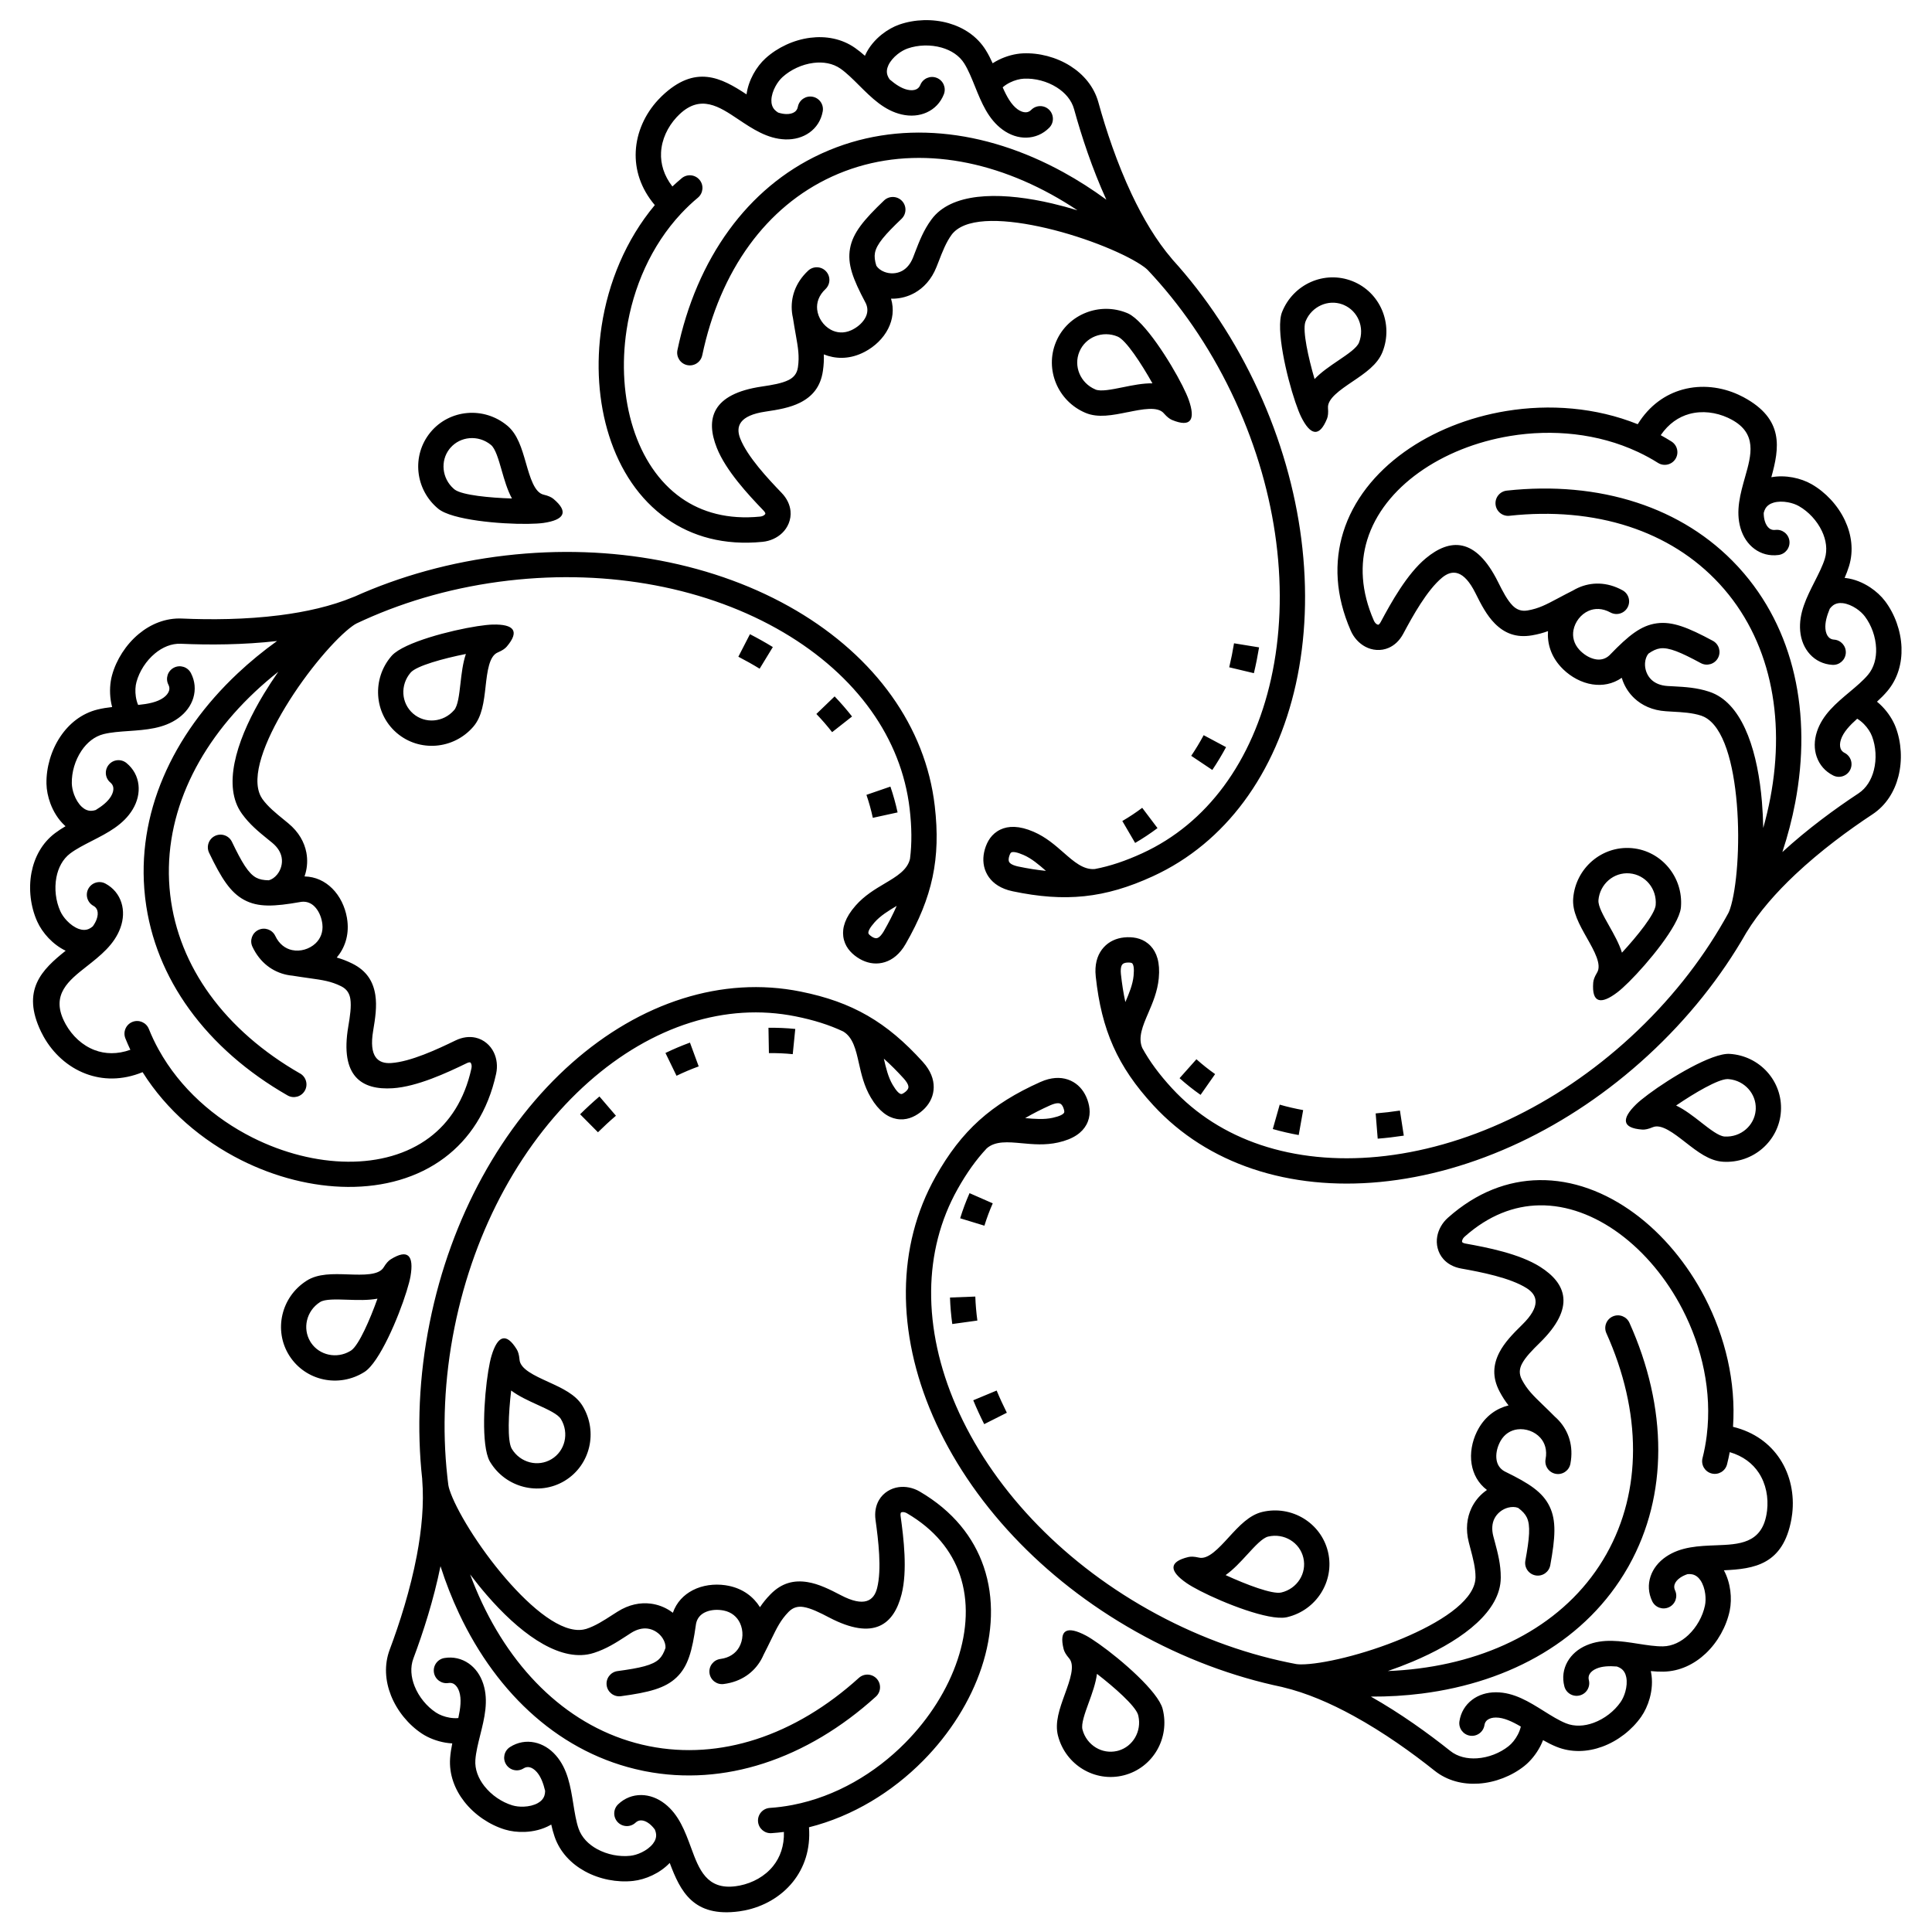 <?xml version="1.0" encoding="UTF-8"?>
<!-- Uploaded to: SVG Repo, www.svgrepo.com, Generator: SVG Repo Mixer Tools -->
<svg fill="#000000" width="800px" height="800px" version="1.1" viewBox="144 144 512 512" xmlns="http://www.w3.org/2000/svg">
 <path d="m330.09 238.16c-0.383 1.812-2.164 2.969-3.977 2.582-1.812-0.383-2.969-2.164-2.582-3.977 2.5-11.961 7.113-22.816 13.688-31.824 6.316-8.66 14.434-15.586 24.207-20.121 0.176-0.098 0.359-0.184 0.547-0.25 19.965-9.031 42.891-6.438 63.852 5.078 3.867 2.125 7.668 4.555 11.371 7.269-3.754-8.23-6.57-16.789-8.562-24.012-0.664-2.414-2.387-4.367-4.574-5.754-2.582-1.637-5.762-2.453-8.691-2.32-1.148 0.055-2.492 0.41-3.746 1.035-0.707 0.352-1.363 0.777-1.906 1.266 1.066 2.43 2.262 4.598 3.93 5.816 0.762 0.555 1.527 0.828 2.211 0.812 0.52-0.012 1.016-0.223 1.426-0.641 1.301-1.32 3.426-1.336 4.742-0.035 1.32 1.301 1.336 3.426 0.035 4.742-1.684 1.707-3.809 2.582-6.074 2.633-2.109 0.047-4.301-0.66-6.297-2.117-3.824-2.793-5.578-7.141-7.336-11.5-0.863-2.141-1.73-4.289-2.805-6.019-1.32-2.125-3.519-3.512-6.008-4.223-2.949-0.84-6.227-0.73-8.988 0.223-0.875 0.305-1.816 0.828-2.68 1.512-1.043 0.828-1.945 1.852-2.453 2.957-0.398 0.863-0.531 1.785-0.227 2.668 0.121 0.355 0.309 0.715 0.57 1.082 1.547 1.324 3.109 2.367 4.703 2.734 0.93 0.215 1.738 0.168 2.344-0.105 0.484-0.219 0.863-0.613 1.078-1.152 0.68-1.723 2.625-2.566 4.348-1.891 1.723 0.68 2.566 2.625 1.891 4.348-0.879 2.234-2.481 3.871-4.531 4.801-1.938 0.879-4.234 1.094-6.633 0.543-4.625-1.066-7.945-4.375-11.277-7.695-1.664-1.66-3.332-3.32-4.945-4.449-2.051-1.434-4.613-1.848-7.172-1.52-3.039 0.387-6.012 1.781-8.184 3.746-0.68 0.617-1.336 1.469-1.871 2.453-0.633 1.164-1.059 2.457-1.09 3.668-0.027 0.949 0.211 1.852 0.84 2.543 0.246 0.27 0.562 0.527 0.957 0.77 0.715 0.227 1.414 0.367 2.102 0.387 0.945 0.031 1.73-0.172 2.277-0.562 0.434-0.309 0.73-0.77 0.836-1.34 0.336-1.82 2.086-3.023 3.906-2.684 1.82 0.336 3.023 2.086 2.684 3.906-0.434 2.359-1.688 4.277-3.523 5.582-1.727 1.23-3.938 1.883-6.406 1.801-4.731-0.156-8.637-2.773-12.555-5.394-4.926-3.301-9.871-6.613-15.496-1.227-0.285 0.273-0.531 0.523-0.738 0.746-2.391 2.594-3.961 5.922-4.125 9.402-0.141 2.941 0.738 6.043 3.004 8.969 0.797-0.75 1.621-1.48 2.469-2.188 1.418-1.188 3.531-1 4.719 0.418 1.188 1.418 1 3.531-0.418 4.719-1.551 1.289-3.004 2.668-4.367 4.121l-0.027 0.027c-0.023 0.023-0.047 0.051-0.07 0.074-7.953 8.523-12.727 19.602-14.438 30.836-1.371 9.016-0.773 18.094 1.738 26 2.453 7.727 6.727 14.309 12.754 18.547 5.445 3.828 12.414 5.769 20.875 4.93 0.52-0.051 0.945-0.234 1.211-0.492 0.102-0.098 0.168-0.18 0.191-0.242 0.008-0.016 0.008-0.047 0.004-0.09-0.02-0.203-0.176-0.477-0.512-0.824-4.035-4.195-9.949-10.551-12.34-16.57-3.023-7.606-1.41-14.289 11.902-16.25 2.754-0.406 5.34-0.836 7.144-1.746 1.289-0.652 2.199-1.664 2.445-3.379 0.426-2.965 0.035-5.184-0.562-8.562-0.254-1.434-0.535-3.039-0.758-4.504-0.117-0.5-0.203-1.012-0.258-1.523-0.402-3.738 0.785-7.711 4.262-10.98 1.344-1.27 3.465-1.211 4.734 0.137 1.27 1.344 1.211 3.465-0.137 4.734-1.77 1.664-2.383 3.609-2.191 5.402 0.121 1.109 0.527 2.172 1.148 3.094 0.629 0.934 1.473 1.723 2.453 2.258 1.547 0.848 3.473 1.043 5.445 0.141 0.129-0.059 0.285-0.137 0.469-0.234 1.434-0.762 2.664-1.895 3.328-3.219 0.551-1.094 0.672-2.356 0.082-3.644-0.031-0.066-0.078-0.164-0.148-0.289-3.293-6.207-4.812-10.152-4.051-14.316 0.746-4.086 3.582-7.504 8.992-12.672 1.336-1.285 3.461-1.242 4.746 0.094 1.285 1.336 1.242 3.461-0.094 4.746-4.379 4.18-6.629 6.734-7.055 9.051-0.18 0.973-0.047 2.07 0.371 3.398 0.453 0.699 1.199 1.258 2.09 1.609 0.727 0.289 1.539 0.43 2.367 0.395 0.82-0.035 1.637-0.242 2.379-0.648 1.148-0.629 2.184-1.766 2.883-3.523 0.074-0.184 0.25-0.648 0.57-1.48 1.113-2.883 2.227-5.766 4.273-8.559 0.359-0.492 0.73-0.93 1.113-1.324 6.051-6.199 18.629-5.852 30.91-2.977 2.269 0.531 4.535 1.148 6.754 1.828-2.293-1.531-4.621-2.945-6.973-4.238-19.234-10.566-40.125-12.977-58.109-4.734-8.824 4.047-16.156 10.285-21.871 18.117-5.984 8.203-10.207 18.188-12.523 29.262zm146.2 84.223c0.543-2.262 0.992-4.531 1.371-6.824l-6.629-1.078c-0.352 2.133-0.77 4.242-1.273 6.344l6.535 1.559zm-31.469 44.988c2.051-1.195 4.023-2.5 5.922-3.926l-4.043-5.363c-1.691 1.27-3.441 2.43-5.269 3.492l3.391 5.801zm20.449-19.336c1.309-1.945 2.531-3.973 3.641-6.039l-5.926-3.164c-1 1.871-2.109 3.703-3.293 5.461l5.582 3.738zm-30.988-100.82c1.426 0.602 4.281 0.02 7.234-0.578 2.644-0.539 5.344-1.086 7.898-1.051-2.969-5.293-7.016-11.469-9.215-12.398-2-0.844-4.137-0.812-5.977-0.086-1.816 0.719-3.348 2.133-4.164 4.066-0.812 1.926-0.754 4.008-0.004 5.812 0.762 1.832 2.231 3.387 4.231 4.227zm8.566 5.992c-3.992 0.812-7.856 1.594-11.18 0.191-3.68-1.551-6.391-4.43-7.805-7.824-1.406-3.379-1.531-7.266-0.047-10.879 0.031-0.086 0.07-0.172 0.109-0.258 1.551-3.586 4.426-6.211 7.836-7.562 3.379-1.34 7.281-1.422 10.918 0.074 0.109 0.043 0.223 0.09 0.328 0.145 4.336 2.059 11.137 12.75 14.34 19.102 0.762 1.508 1.348 2.824 1.684 3.777 1.836 5.231 0.602 7.383-4.426 5.309-0.629-0.262-1.328-0.801-2.086-1.66-0.039-0.039-0.074-0.078-0.109-0.121-1.629-1.895-5.68-1.074-9.559-0.285zm67.527-15.949c-1.332 3.367-4.586 5.57-7.949 7.844-3.281 2.223-6.711 4.539-6.496 7.019 0.105 1.238 0.004 2.168-0.262 2.828-2.039 5.039-4.438 4.414-6.887-0.555-0.414-0.836-0.938-2.184-1.508-3.856-2.328-6.836-5.25-19.445-3.523-23.816v-0.004c1.469-3.715 4.277-6.492 7.629-7.981 3.379-1.5 7.316-1.695 11.016-0.234h0.004c3.68 1.453 6.414 4.289 7.859 7.695 1.434 3.383 1.586 7.336 0.117 11.055zm-11.715 2.285c2.504-1.695 4.93-3.336 5.492-4.766 0.793-2.008 0.711-4.144-0.066-5.977-0.734-1.734-2.106-3.191-3.945-3.988-0.145-0.047-0.289-0.102-0.43-0.172-1.875-0.676-3.871-0.547-5.602 0.223-1.75 0.777-3.227 2.203-4.047 4.102-0.043 0.129-0.09 0.258-0.148 0.387-0.746 2.387 0.797 9.406 2.461 15.102 1.762-1.852 4.047-3.398 6.285-4.914zm-43.984-26.805c8.91 9.809 16.719 21.508 22.793 34.762 5.981 13.047 9.73 26.375 11.387 39.312 1.73 13.504 1.191 26.59-1.453 38.508-2.598 11.691-7.231 22.285-13.75 31.078-6.332 8.539-14.43 15.355-24.156 19.816-6.371 2.922-12.152 4.641-18.117 5.269-5.965 0.629-12.043 0.16-19-1.297-0.441-0.094-0.828-0.191-1.172-0.293-2.758-0.824-4.539-2.312-5.574-4.117-1.066-1.867-1.246-3.941-0.832-5.926 0.066-0.309 0.133-0.586 0.207-0.828 0.605-2.031 1.758-4.059 4.106-5.176 2.098-0.996 4.934-1.094 8.816 0.586 3.242 1.406 5.644 3.512 7.961 5.543 2.699 2.367 5.238 4.598 8.258 4.324 4.055-0.77 8.133-2.144 12.551-4.172 8.676-3.977 15.906-10.07 21.57-17.707 5.941-8.012 10.184-17.746 12.582-28.551 2.484-11.188 2.988-23.492 1.359-36.203-1.574-12.297-5.141-24.965-10.824-37.371-5.793-12.637-13.223-23.773-21.688-33.086-0.074-0.074-0.148-0.148-0.219-0.23l-0.109-0.129c-0.414-0.453-0.832-0.898-1.25-1.344l-0.016-0.016c-0.254-0.246-0.562-0.504-0.922-0.77-4.352-3.191-15.012-7.727-25.891-10.273-10.293-2.41-20.496-3.055-24.566 1.117-0.211 0.215-0.387 0.418-0.527 0.613-1.484 2.023-2.453 4.531-3.422 7.039-0.066 0.172-0.133 0.344-0.602 1.523-1.324 3.336-3.453 5.586-5.891 6.918-1.695 0.926-3.508 1.395-5.297 1.473-0.289 0.012-0.574 0.016-0.859 0.008 0.852 2.828 0.449 5.555-0.754 7.949-1.301 2.59-3.574 4.738-6.168 6.113-0.242 0.129-0.516 0.262-0.82 0.402-3.543 1.625-7.055 1.523-10.07 0.305 0.055 1.355-0.008 2.754-0.238 4.371-0.621 4.297-2.867 6.816-6.043 8.418-2.664 1.344-5.852 1.891-9.203 2.383-6.887 1.016-7.941 3.91-6.66 7.144 1.914 4.82 7.281 10.562 10.953 14.379 1.469 1.527 2.207 3.191 2.367 4.82 0.113 1.133-0.062 2.234-0.473 3.258-0.395 0.977-0.984 1.844-1.73 2.562-1.324 1.273-3.16 2.141-5.207 2.344-10.18 1.012-18.668-1.398-25.395-6.129-7.281-5.117-12.395-12.914-15.273-21.988-2.824-8.891-3.504-19.031-1.98-29.043 1.75-11.504 6.418-22.883 14.098-32.074-3.812-4.504-5.281-9.461-5.051-14.219 0.246-5.117 2.481-9.93 5.883-13.617 0.363-0.395 0.707-0.746 1.031-1.055 8.883-8.496 15.742-4.871 22.445-0.449 0.25-1.875 0.906-3.723 1.797-5.363 0.887-1.633 2.027-3.098 3.254-4.207 3.152-2.859 7.449-4.879 11.828-5.434 4.113-0.523 8.336 0.215 11.875 2.691 0.93 0.648 1.793 1.355 2.621 2.09 0.043-0.098 0.086-0.199 0.133-0.297 0.969-2.106 2.566-3.965 4.367-5.391 1.469-1.164 3.098-2.066 4.648-2.602 4.031-1.395 8.781-1.562 13.023-0.355 3.981 1.133 7.574 3.469 9.855 7.141 0.691 1.109 1.281 2.281 1.824 3.484 0.508-0.332 1.039-0.629 1.574-0.898 2.086-1.039 4.394-1.637 6.434-1.73 4.246-0.195 8.852 0.988 12.586 3.352 3.492 2.211 6.273 5.465 7.426 9.633 2.019 7.324 4.926 16.078 8.832 24.359 2.961 6.277 6.496 12.27 10.66 17.121 0.035 0.043 0.07 0.086 0.105 0.129zm-40.906 160.88c2.609 0.547 5.066 0.938 7.426 1.172-1.871-1.641-3.812-3.301-5.945-4.227-1.805-0.781-2.777-0.902-3.254-0.676-0.227 0.105-0.41 0.551-0.559 1.043-0.039 0.133-0.066 0.234-0.082 0.305-0.098 0.469-0.09 0.906 0.09 1.215 0.211 0.367 0.73 0.719 1.676 1 0.23 0.07 0.445 0.125 0.645 0.168zm-190.23 54.867c1.605 0.926 2.152 2.977 1.227 4.578-0.926 1.605-2.977 2.152-4.578 1.227-10.602-6.074-19.5-13.816-26.035-22.852-6.285-8.684-10.363-18.543-11.656-29.242-0.039-0.195-0.062-0.395-0.066-0.594-2.418-21.777 7.129-42.781 24.559-59.16 3.215-3.019 6.699-5.887 10.43-8.566-8.988 1.023-18 1.062-25.48 0.727-2.5-0.113-4.891 0.918-6.883 2.574-2.352 1.953-4.113 4.719-4.891 7.547-0.305 1.109-0.379 2.496-0.172 3.883 0.117 0.781 0.316 1.535 0.613 2.207 2.641-0.266 5.074-0.73 6.742-1.938 0.766-0.555 1.258-1.199 1.457-1.852 0.148-0.496 0.102-1.035-0.168-1.555-0.855-1.645-0.211-3.668 1.434-4.523s3.668-0.211 4.523 1.434c1.102 2.129 1.281 4.418 0.625 6.59-0.609 2.019-1.957 3.887-3.961 5.336-3.836 2.773-8.516 3.098-13.203 3.426-2.305 0.16-4.613 0.32-6.59 0.809-2.43 0.602-4.43 2.262-5.871 4.41-1.711 2.547-2.621 5.699-2.566 8.617 0.016 0.926 0.227 1.98 0.609 3.016 0.465 1.246 1.16 2.422 2.051 3.246 0.699 0.645 1.535 1.059 2.465 1.043 0.375-0.008 0.777-0.074 1.203-0.207 1.738-1.062 3.211-2.223 4.055-3.629 0.492-0.816 0.695-1.602 0.621-2.262-0.059-0.527-0.316-1.012-0.766-1.383-1.43-1.176-1.633-3.289-0.453-4.719 1.176-1.43 3.289-1.633 4.719-0.453 1.852 1.527 2.918 3.555 3.168 5.797 0.234 2.113-0.266 4.367-1.535 6.477-2.441 4.066-6.617 6.207-10.801 8.348-2.094 1.07-4.188 2.144-5.758 3.328-1.996 1.504-3.18 3.816-3.664 6.352-0.57 3.012-0.164 6.269 1.035 8.941 0.375 0.836 0.984 1.727 1.758 2.539 0.914 0.961 2.012 1.766 3.152 2.172 0.895 0.32 1.824 0.371 2.676-0.012 0.332-0.148 0.676-0.371 1.027-0.672 0.438-0.609 0.785-1.23 1.02-1.879 0.32-0.891 0.371-1.699 0.168-2.34-0.16-0.508-0.504-0.934-1.016-1.211-1.625-0.883-2.231-2.918-1.348-4.543s2.918-2.231 4.543-1.348c2.109 1.141 3.547 2.93 4.219 5.078 0.637 2.023 0.57 4.328-0.27 6.648-1.613 4.453-5.309 7.359-9.012 10.27-4.66 3.664-9.336 7.344-5.957 14.359 0.172 0.355 0.332 0.668 0.484 0.934 1.727 3.074 4.406 5.598 7.668 6.832 2.754 1.043 5.977 1.164 9.457-0.086-0.469-0.992-0.906-2-1.32-3.027-0.691-1.715 0.141-3.668 1.855-4.359 1.715-0.691 3.668 0.141 4.359 1.855 0.75 1.871 1.609 3.684 2.57 5.426l0.02 0.031c0.016 0.031 0.031 0.059 0.051 0.09 5.648 10.199 14.711 18.164 24.863 23.262 8.148 4.09 16.969 6.328 25.266 6.383 8.105 0.055 15.688-1.977 21.582-6.398 5.324-3.996 9.324-10.023 11.137-18.328 0.109-0.508 0.07-0.969-0.094-1.305-0.062-0.125-0.117-0.215-0.172-0.258-0.016-0.012-0.043-0.023-0.082-0.031-0.199-0.043-0.508 0.02-0.941 0.234-5.238 2.543-13.109 6.203-19.57 6.617-8.168 0.523-14.023-3.074-11.777-16.34 0.465-2.742 0.855-5.34 0.547-7.332-0.219-1.426-0.902-2.606-2.457-3.371-2.688-1.324-4.918-1.637-8.316-2.113-1.441-0.203-3.055-0.43-4.516-0.672-0.512-0.047-1.023-0.121-1.531-0.227-3.68-0.773-7.09-3.129-9.125-7.445-0.793-1.672-0.078-3.668 1.59-4.461 1.672-0.793 3.668-0.078 4.461 1.59 1.035 2.199 2.699 3.383 4.461 3.754 1.09 0.23 2.231 0.172 3.297-0.137 1.082-0.312 2.094-0.871 2.906-1.633 1.285-1.207 2.066-2.981 1.816-5.133-0.016-0.141-0.043-0.316-0.078-0.52-0.281-1.598-0.98-3.117-2.031-4.16-0.871-0.859-2.035-1.367-3.441-1.203-0.074 0.008-0.18 0.023-0.32 0.051-6.922 1.215-11.141 1.441-14.867-0.57-3.652-1.973-6.031-5.723-9.273-12.469-0.809-1.668-0.109-3.676 1.559-4.484 1.668-0.809 3.676-0.109 4.484 1.559 2.621 5.457 4.356 8.387 6.426 9.504 0.871 0.469 1.957 0.684 3.348 0.699 0.805-0.215 1.566-0.75 2.176-1.488 0.5-0.602 0.883-1.332 1.105-2.129 0.219-0.789 0.277-1.633 0.117-2.465-0.242-1.289-1.004-2.625-2.461-3.832-0.152-0.125-0.539-0.438-1.23-1-2.398-1.949-4.797-3.898-6.82-6.711-0.355-0.496-0.66-0.984-0.914-1.469-4.023-7.672 0.195-19.527 6.723-30.316 1.207-1.992 2.496-3.961 3.824-5.859-2.164 1.711-4.231 3.484-6.188 5.324-15.992 15.027-24.742 34.148-22.461 53.801 1.121 9.641 4.789 18.547 10.473 26.402 5.953 8.227 14.141 15.328 23.957 20.953zm125.27-113.01c-1.984-1.215-4-2.344-6.066-3.41l-3.074 5.973c1.922 0.992 3.797 2.043 5.641 3.172zm33.062 43.828c-0.504-2.32-1.137-4.598-1.906-6.848l-6.352 2.188c0.684 2 1.246 4.023 1.691 6.09l6.562-1.434zm-12.07-25.422c-1.445-1.848-2.996-3.637-4.617-5.328l-4.84 4.656c1.469 1.531 2.871 3.148 4.176 4.82l5.281-4.152zm-105.46-1.68c1.012-1.168 1.344-4.066 1.684-7.059 0.305-2.684 0.621-5.418 1.441-7.836-5.949 1.188-13.078 3.129-14.641 4.934-1.418 1.641-2.051 3.684-1.926 5.656 0.125 1.949 0.996 3.844 2.582 5.219 1.582 1.367 3.578 1.957 5.527 1.797 1.977-0.16 3.91-1.078 5.328-2.715zm8.348-6.293c-0.461 4.047-0.91 7.961-3.273 10.691-2.613 3.019-6.188 4.711-9.855 5.004-3.648 0.293-7.383-0.789-10.363-3.316-0.074-0.059-0.145-0.121-0.211-0.184-2.93-2.582-4.539-6.129-4.769-9.789-0.23-3.629 0.898-7.363 3.441-10.359 0.074-0.094 0.152-0.184 0.238-0.27 3.297-3.488 15.566-6.652 22.598-7.738 1.668-0.258 3.102-0.41 4.109-0.434 5.543-0.129 7.207 1.707 3.68 5.852-0.441 0.52-1.172 1.016-2.223 1.473-0.047 0.023-0.098 0.047-0.148 0.066-2.305 0.961-2.777 5.07-3.227 9zm5.695-69.152c2.793 2.305 3.879 6.082 5.004 9.984 1.098 3.809 2.246 7.785 4.668 8.348 1.211 0.281 2.066 0.664 2.609 1.121 4.164 3.496 2.828 5.582-2.656 6.379-0.922 0.133-2.367 0.215-4.133 0.242-7.219 0.102-20.117-1.016-23.742-4.008-3.078-2.543-4.852-6.074-5.231-9.723-0.383-3.676 0.648-7.481 3.184-10.551 2.519-3.051 6.062-4.773 9.746-5.094 3.66-0.316 7.465 0.758 10.551 3.309zm-1.445 11.848c-0.836-2.906-1.648-5.719-2.832-6.695-1.664-1.375-3.723-1.957-5.703-1.785-1.879 0.164-3.688 1.016-5.012 2.519-0.09 0.125-0.188 0.242-0.297 0.355-1.223 1.574-1.715 3.512-1.52 5.398 0.199 1.906 1.098 3.75 2.652 5.117 0.109 0.078 0.219 0.168 0.32 0.262 2.039 1.449 9.195 2.148 15.121 2.328-1.219-2.246-1.984-4.898-2.731-7.496zm-39.086 33.547c12.082-5.441 25.621-9.254 40.105-10.938 14.254-1.656 28.09-1.102 40.906 1.32 13.375 2.527 25.656 7.082 36.172 13.281 10.316 6.082 18.961 13.762 25.305 22.68 6.164 8.664 10.145 18.469 11.379 29.098 0.809 6.965 0.66 12.992-0.586 18.859-1.246 5.867-3.57 11.5-7.106 17.668-0.223 0.391-0.438 0.73-0.641 1.023-1.637 2.371-3.602 3.602-5.641 4.027-2.106 0.438-4.137-0.031-5.891-1.039-0.273-0.156-0.516-0.309-0.727-0.453-1.742-1.203-3.316-2.926-3.652-5.504-0.301-2.301 0.484-5.031 3.285-8.203 2.336-2.648 5.086-4.285 7.734-5.856 3.086-1.832 5.992-3.562 6.664-6.519 0.52-4.094 0.473-8.398-0.09-13.223-1.102-9.477-4.66-18.238-10.176-25.988-5.781-8.125-13.73-15.168-23.266-20.789-9.871-5.82-21.418-10.102-34.012-12.48-12.184-2.301-25.332-2.828-38.887-1.254-13.809 1.605-26.695 5.231-38.168 10.402-0.094 0.051-0.188 0.094-0.289 0.137l-0.156 0.066c-0.559 0.254-1.113 0.512-1.664 0.773l-0.02 0.012c-0.312 0.164-0.652 0.379-1.016 0.641-4.379 3.152-11.988 11.891-17.77 21.449-5.473 9.043-9.238 18.551-6.531 23.711 0.141 0.266 0.281 0.496 0.418 0.691 1.465 2.039 3.551 3.734 5.637 5.43 0.141 0.117 0.285 0.23 1.262 1.039 2.766 2.289 4.242 5.008 4.758 7.738 0.355 1.898 0.242 3.769-0.234 5.492-0.078 0.277-0.164 0.551-0.258 0.82 2.953 0.066 5.422 1.289 7.324 3.172 2.062 2.039 3.402 4.863 3.91 7.754 0.047 0.27 0.09 0.57 0.129 0.902 0.449 3.871-0.73 7.184-2.82 9.672 1.309 0.367 2.617 0.855 4.082 1.578 3.894 1.918 5.598 4.832 6.141 8.352 0.457 2.949-0.012 6.148-0.578 9.488-1.164 6.863 1.266 8.762 4.738 8.539 5.176-0.332 12.297-3.66 17.059-5.973 1.906-0.926 3.719-1.109 5.316-0.762 1.113 0.242 2.106 0.75 2.953 1.457 0.809 0.676 1.449 1.508 1.902 2.438 0.805 1.656 1.059 3.668 0.621 5.676-2.184 9.992-7.098 17.32-13.676 22.258-7.117 5.344-16.113 7.797-25.633 7.731-9.328-0.062-19.184-2.547-28.234-7.09-10.398-5.219-19.781-13.176-26.148-23.32-5.461 2.234-10.633 2.098-15.082 0.41-4.793-1.812-8.676-5.426-11.133-9.801-0.262-0.465-0.492-0.902-0.684-1.305-5.336-11.074 0.23-16.477 6.512-21.484-1.707-0.816-3.262-2.012-4.547-3.363-1.277-1.348-2.32-2.887-2.996-4.394-1.746-3.879-2.336-8.594-1.516-12.93 0.773-4.07 2.781-7.863 6.231-10.465 0.906-0.684 1.84-1.285 2.797-1.848-0.082-0.07-0.16-0.145-0.242-0.215-1.703-1.574-2.977-3.668-3.777-5.82-0.652-1.758-1.008-3.586-1.039-5.227-0.078-4.266 1.227-8.836 3.688-12.496 2.309-3.438 5.641-6.129 9.836-7.164 1.27-0.312 2.566-0.516 3.879-0.66-0.156-0.586-0.277-1.18-0.367-1.777-0.344-2.305-0.199-4.688 0.344-6.656 1.129-4.102 3.676-8.109 7.078-10.934 3.184-2.641 7.137-4.277 11.453-4.086 7.59 0.34 16.812 0.285 25.898-0.871 6.883-0.875 13.68-2.387 19.578-4.848 0.051-0.023 0.105-0.043 0.156-0.062zm140.37 88.617c1.324-2.312 2.461-4.531 3.41-6.703-2.137 1.273-4.316 2.606-5.856 4.352-1.301 1.477-1.715 2.363-1.648 2.887 0.031 0.246 0.398 0.562 0.82 0.852 0.113 0.078 0.199 0.137 0.262 0.172 0.418 0.238 0.836 0.363 1.184 0.293 0.414-0.086 0.91-0.473 1.469-1.285 0.137-0.195 0.254-0.387 0.359-0.562zm-6.602 197.88c1.375-1.238 3.496-1.129 4.734 0.246 1.238 1.375 1.129 3.496-0.246 4.734-9.051 8.207-19.168 14.277-29.777 17.703-10.203 3.293-20.836 4.125-31.414 2.051-0.199-0.023-0.395-0.062-0.586-0.121-21.461-4.43-38.484-20-48.672-41.641-1.879-3.992-3.527-8.191-4.926-12.566-1.801 8.863-4.555 17.445-7.184 24.457-0.879 2.344-0.637 4.934 0.32 7.344 1.129 2.84 3.219 5.371 5.668 6.984 0.961 0.633 2.258 1.133 3.637 1.363 0.777 0.129 1.559 0.172 2.285 0.098 0.566-2.594 0.875-5.051 0.238-7.012-0.289-0.898-0.75-1.566-1.312-1.957-0.426-0.297-0.953-0.414-1.527-0.32-1.828 0.305-3.555-0.934-3.859-2.758-0.305-1.828 0.934-3.555 2.758-3.859 2.363-0.391 4.598 0.148 6.461 1.441 1.734 1.203 3.094 3.062 3.852 5.414 1.453 4.508 0.316 9.055-0.824 13.617-0.559 2.242-1.121 4.484-1.27 6.516-0.18 2.496 0.781 4.91 2.379 6.945 1.895 2.414 4.609 4.254 7.402 5.102 0.887 0.27 1.953 0.398 3.055 0.352 1.328-0.055 2.66-0.355 3.723-0.949 0.832-0.465 1.48-1.133 1.754-2.023 0.109-0.359 0.172-0.762 0.176-1.211-0.473-1.98-1.121-3.742-2.199-4.977-0.625-0.719-1.309-1.156-1.957-1.289-0.52-0.105-1.059-0.012-1.551 0.301-1.562 0.996-3.633 0.535-4.625-1.027-0.996-1.562-0.535-3.633 1.027-4.625 2.023-1.289 4.281-1.676 6.488-1.219 2.086 0.43 4.07 1.602 5.684 3.461 3.113 3.578 3.856 8.211 4.602 12.852 0.371 2.32 0.746 4.648 1.387 6.504 0.816 2.367 2.644 4.203 4.91 5.445 2.688 1.473 5.91 2.094 8.824 1.777 0.91-0.098 1.945-0.402 2.957-0.887 1.195-0.57 2.301-1.367 3.039-2.328 0.582-0.754 0.918-1.621 0.816-2.551-0.039-0.363-0.145-0.758-0.324-1.184-0.445-0.602-0.93-1.129-1.469-1.547-0.746-0.582-1.5-0.879-2.172-0.883-0.531-0.004-1.043 0.191-1.465 0.59-1.344 1.273-3.461 1.219-4.738-0.121-1.273-1.344-1.219-3.461 0.121-4.738 1.738-1.656 3.879-2.465 6.133-2.445 2.121 0.02 4.293 0.793 6.238 2.309 3.734 2.91 5.359 7.32 6.984 11.746 2.047 5.562 4.098 11.148 11.816 10.102 0.391-0.055 0.734-0.109 1.039-0.172 3.457-0.691 6.684-2.461 8.867-5.184 1.84-2.297 2.953-5.324 2.844-9.023-1.086 0.137-2.184 0.246-3.285 0.32-1.848 0.129-3.445-1.266-3.574-3.113s1.266-3.445 3.113-3.574c2.012-0.133 4-0.395 5.957-0.766l0.039-0.008c0.035-0.008 0.066-0.012 0.102-0.02 11.445-2.223 21.82-8.379 29.805-16.461 6.41-6.484 11.262-14.184 13.879-22.059 2.559-7.691 2.969-15.531 0.586-22.5-2.156-6.297-6.652-11.965-13.992-16.258-0.449-0.262-0.902-0.367-1.27-0.316-0.137 0.02-0.238 0.047-0.297 0.082-0.016 0.008-0.035 0.031-0.055 0.07-0.102 0.176-0.137 0.488-0.07 0.969 0.797 5.766 1.848 14.383 0.246 20.66-2.027 7.93-7.258 12.387-19.18 6.148-2.465-1.289-4.812-2.461-6.805-2.785-1.426-0.23-2.758 0.055-3.965 1.297-2.09 2.148-3.074 4.172-4.578 7.258-0.637 1.309-1.352 2.773-2.035 4.09-0.203 0.473-0.43 0.938-0.688 1.387-1.871 3.262-5.168 5.777-9.902 6.379-1.832 0.238-3.512-1.059-3.75-2.891s1.059-3.512 2.891-3.75c2.41-0.309 4.051-1.52 4.949-3.086 0.555-0.969 0.852-2.066 0.891-3.176 0.039-1.125-0.18-2.258-0.656-3.266-0.754-1.598-2.195-2.887-4.32-3.312-0.141-0.027-0.312-0.059-0.52-0.086-1.605-0.227-3.269-0.031-4.582 0.645-1.086 0.562-1.926 1.512-2.207 2.902-0.016 0.074-0.031 0.18-0.051 0.32-0.984 6.957-2.07 11.043-5.137 13.961-3.004 2.863-7.309 3.965-14.723 4.965-1.836 0.254-3.531-1.031-3.785-2.867-0.254-1.836 1.031-3.531 2.867-3.785 6-0.809 9.324-1.551 11.027-3.176 0.719-0.684 1.254-1.648 1.699-2.969 0.047-0.832-0.23-1.723-0.742-2.531-0.418-0.66-0.992-1.254-1.684-1.711-0.684-0.453-1.469-0.766-2.309-0.875-1.301-0.168-2.805 0.145-4.402 1.156-0.164 0.105-0.582 0.379-1.328 0.863-2.594 1.68-5.191 3.356-8.488 4.414-0.582 0.188-1.141 0.324-1.68 0.414-8.539 1.457-18.512-6.219-26.754-15.762-1.523-1.762-2.996-3.598-4.391-5.449 0.957 2.586 2.008 5.098 3.152 7.527 9.352 19.852 24.832 34.082 44.227 37.984 9.516 1.914 19.117 1.176 28.344-1.801 9.664-3.121 18.949-8.711 27.328-16.312zm-68.77-154.07c-1.766 1.512-3.465 3.082-5.117 4.715l4.731 4.769c1.539-1.52 3.117-2.981 4.762-4.383l-4.371-5.102zm51.902-17.898c-2.363-0.238-4.727-0.34-7.102-0.305l0.117 6.715c2.113-0.031 4.211 0.059 6.316 0.273zm-27.91 3.621c-2.203 0.805-4.383 1.727-6.492 2.746l2.934 6.043c1.91-0.926 3.883-1.758 5.875-2.484zm-34.188 99.777c-0.801-1.324-3.453-2.535-6.191-3.785-2.457-1.121-4.961-2.262-7.004-3.793-0.707 6.027-1.066 13.402 0.168 15.445 1.121 1.859 2.867 3.09 4.785 3.582 1.891 0.484 3.961 0.242 5.758-0.844 1.789-1.082 2.965-2.801 3.418-4.703 0.461-1.93 0.184-4.051-0.938-5.906zm-3.406-9.883c3.707 1.691 7.293 3.324 9.156 6.418 2.062 3.418 2.566 7.34 1.715 10.918-0.848 3.559-3.031 6.777-6.356 8.828-0.078 0.051-0.156 0.102-0.238 0.145-3.363 1.988-7.231 2.422-10.785 1.512-3.523-0.902-6.727-3.129-8.789-6.477-0.066-0.098-0.125-0.203-0.184-0.309-2.297-4.215-1.516-16.859-0.375-23.883 0.27-1.664 0.57-3.078 0.859-4.043 1.59-5.309 3.852-6.328 6.699-1.691 0.355 0.582 0.605 1.426 0.711 2.57 0.008 0.055 0.012 0.109 0.016 0.16 0.203 2.492 3.965 4.207 7.566 5.848zm-64.008-26.789c3.055-1.941 6.984-1.812 11.043-1.676 3.961 0.133 8.098 0.27 9.383-1.859 0.641-1.062 1.27-1.758 1.871-2.133 4.613-2.879 6.184-0.965 5.246 4.496-0.156 0.918-0.523 2.316-1.047 4.004-2.137 6.898-7.184 18.82-11.148 21.34-3.371 2.141-7.277 2.738-10.863 1.973-3.613-0.773-6.914-2.93-9.051-6.285-2.121-3.34-2.668-7.238-1.832-10.844 0.828-3.578 3.027-6.867 6.406-9.012zm10.82 5.035c-3.023-0.102-5.949-0.199-7.246 0.625-1.824 1.16-3.012 2.938-3.461 4.875-0.426 1.836-0.172 3.82 0.848 5.543 0.09 0.125 0.172 0.254 0.246 0.391 1.117 1.648 2.809 2.715 4.664 3.113 1.875 0.402 3.906 0.117 5.684-0.941 0.109-0.082 0.227-0.156 0.348-0.223 2.008-1.492 4.887-8.078 6.887-13.664-2.516 0.465-5.273 0.371-7.973 0.281zm19.828 47.539c-1.445-13.172-0.883-27.227 1.992-41.52 2.828-14.07 7.633-27.055 13.895-38.496 6.535-11.941 14.664-22.215 23.809-30.297 8.973-7.934 18.949-13.781 29.391-17.059 10.145-3.184 20.703-3.941 31.191-1.832 6.871 1.383 12.562 3.391 17.754 6.387 5.195 3 9.836 6.949 14.609 12.219 0.301 0.332 0.559 0.641 0.777 0.926 1.75 2.289 2.312 4.539 2.09 6.609-0.234 2.137-1.309 3.922-2.809 5.281-0.234 0.211-0.453 0.395-0.656 0.551-1.684 1.285-3.809 2.25-6.363 1.773-2.281-0.426-4.633-2.012-6.789-5.656-1.797-3.043-2.504-6.16-3.18-9.164-0.789-3.5-1.535-6.797-4.141-8.352-3.734-1.762-7.84-3.043-12.605-4-9.355-1.883-18.785-1.203-27.859 1.648-9.516 2.988-18.668 8.371-26.961 15.703-8.586 7.59-16.223 17.25-22.379 28.488-5.953 10.875-10.516 23.219-13.207 36.594-2.742 13.629-3.277 27.008-1.902 39.516 0.02 0.102 0.031 0.207 0.039 0.316l0.012 0.168c0.07 0.609 0.145 1.215 0.223 1.82l0.004 0.023c0.059 0.348 0.16 0.738 0.297 1.164 1.645 5.141 7.606 15.074 14.91 23.531 6.91 8 14.789 14.52 20.531 13.539 0.297-0.051 0.559-0.113 0.789-0.184 2.391-0.766 4.648-2.223 6.906-3.684 0.152-0.098 0.309-0.199 1.379-0.879 3.031-1.922 6.074-2.488 8.832-2.133 1.914 0.246 3.66 0.934 5.148 1.922 0.238 0.16 0.473 0.324 0.699 0.5 0.973-2.789 2.898-4.758 5.281-5.988 2.574-1.332 5.676-1.73 8.582-1.32 0.27 0.039 0.57 0.09 0.898 0.156 3.82 0.77 6.606 2.914 8.324 5.672 0.754-1.133 1.621-2.223 2.762-3.394 3.027-3.109 6.324-3.828 9.84-3.258 2.945 0.477 5.844 1.91 8.848 3.481 6.168 3.227 8.727 1.504 9.586-1.867 1.285-5.023 0.316-12.824-0.41-18.07-0.289-2.102 0.094-3.879 0.918-5.289 0.574-0.984 1.363-1.773 2.297-2.359 0.895-0.559 1.883-0.914 2.906-1.055 1.82-0.254 3.816 0.125 5.59 1.164 8.828 5.164 14.281 12.105 16.945 19.887 2.883 8.418 2.434 17.734-0.566 26.766-2.941 8.852-8.348 17.457-15.469 24.66-8.18 8.277-18.641 14.742-30.258 17.66 0.438 5.883-1.289 10.758-4.269 14.473-3.207 3.996-7.844 6.574-12.762 7.559-0.523 0.105-1.008 0.188-1.453 0.246-12.18 1.652-15.602-5.312-18.422-12.832-1.305 1.371-2.922 2.481-4.606 3.281-1.676 0.801-3.461 1.312-5.106 1.492-4.231 0.461-8.895-0.434-12.766-2.555-3.633-1.992-6.617-5.074-8.027-9.16-0.367-1.07-0.656-2.148-0.895-3.231-0.094 0.055-0.188 0.109-0.281 0.16-2.023 1.133-4.406 1.699-6.703 1.793-1.875 0.078-3.723-0.148-5.293-0.629-4.078-1.242-8.023-3.898-10.746-7.367-2.555-3.258-4.086-7.258-3.777-11.566 0.094-1.305 0.305-2.602 0.57-3.891-0.605-0.031-1.211-0.102-1.801-0.199-2.297-0.387-4.519-1.262-6.223-2.383-3.551-2.34-6.578-6.004-8.211-10.109-1.527-3.844-1.863-8.109-0.344-12.156 2.668-7.113 5.465-15.902 7.176-24.898 1.297-6.816 1.957-13.746 1.441-20.117-0.004-0.055-0.008-0.113-0.008-0.168zm127.66-106.11c-1.789-1.977-3.547-3.738-5.32-5.312 0.551 2.426 1.145 4.91 2.328 6.914 1 1.695 1.719 2.363 2.234 2.457 0.246 0.047 0.656-0.207 1.062-0.516 0.109-0.082 0.191-0.148 0.242-0.199 0.355-0.324 0.605-0.68 0.645-1.035 0.047-0.422-0.168-1.012-0.77-1.797-0.145-0.191-0.289-0.363-0.426-0.516zm186.15 67.426c-0.754-1.691 0.008-3.676 1.699-4.426 1.691-0.754 3.672 0.008 4.426 1.699 5.008 11.145 7.656 22.641 7.633 33.789-0.02 10.719-2.516 21.094-7.758 30.508-0.082 0.184-0.184 0.359-0.297 0.523-10.844 19.039-30.914 30.418-54.641 33.426-4.375 0.555-8.879 0.824-13.473 0.801 7.875 4.453 15.184 9.723 21.043 14.391 1.957 1.562 4.496 2.133 7.082 1.965 3.051-0.195 6.102-1.402 8.395-3.231 0.898-0.719 1.773-1.797 2.422-3.039 0.363-0.699 0.645-1.43 0.801-2.144-2.293-1.34-4.531-2.391-6.594-2.394-0.941-0.004-1.723 0.23-2.266 0.641-0.414 0.312-0.691 0.777-0.777 1.355-0.277 1.832-1.984 3.094-3.816 2.816-1.832-0.277-3.094-1.984-2.816-3.816 0.359-2.371 1.562-4.328 3.367-5.699 1.68-1.277 3.867-1.996 6.34-1.988 4.734 0.012 8.711 2.496 12.695 4.992 1.957 1.227 3.918 2.453 5.805 3.219 2.32 0.941 4.914 0.773 7.34-0.117 2.879-1.055 5.469-3.07 7.141-5.465 0.531-0.762 0.98-1.734 1.277-2.797 0.359-1.281 0.484-2.641 0.246-3.832-0.188-0.934-0.617-1.758-1.383-2.293-0.309-0.215-0.672-0.398-1.098-0.539-2.031-0.164-3.906-0.09-5.41 0.551-0.879 0.371-1.504 0.887-1.832 1.465-0.262 0.461-0.34 1.004-0.195 1.566 0.465 1.793-0.613 3.621-2.406 4.082-1.793 0.465-3.621-0.613-4.082-2.406-0.602-2.324-0.27-4.59 0.844-6.551 1.051-1.848 2.781-3.375 5.047-4.336 4.367-1.855 9-1.129 13.645-0.402 2.324 0.363 4.648 0.727 6.613 0.691 2.5-0.043 4.816-1.219 6.695-2.984 2.231-2.098 3.82-4.973 4.418-7.84 0.188-0.898 0.215-1.977 0.07-3.086-0.172-1.316-0.59-2.609-1.273-3.609-0.539-0.785-1.258-1.371-2.172-1.562-0.359-0.074-0.766-0.098-1.227-0.059-0.711 0.234-1.359 0.535-1.926 0.922-0.785 0.531-1.297 1.156-1.512 1.793-0.168 0.504-0.141 1.051 0.109 1.574 0.797 1.672 0.09 3.672-1.582 4.469s-3.672 0.09-4.469-1.582c-1.035-2.164-1.148-4.453-0.43-6.59 0.676-2.012 2.082-3.836 4.125-5.219 3.922-2.656 8.617-2.832 13.328-3.012 5.922-0.227 11.871-0.453 13.258-8.117 0.07-0.387 0.125-0.734 0.16-1.039 0.41-3.504-0.277-7.117-2.188-10.035-1.613-2.461-4.152-4.453-7.703-5.492-0.203 1.078-0.441 2.152-0.711 3.223-0.449 1.797-2.269 2.887-4.066 2.438-1.797-0.449-2.887-2.269-2.438-4.066 0.496-1.953 0.863-3.926 1.109-5.902l0.004-0.039c0.004-0.035 0.008-0.066 0.012-0.102 1.426-11.57-1.227-23.34-6.445-33.434-4.188-8.098-10.008-15.09-16.688-20.016-6.527-4.809-13.852-7.625-21.219-7.508-6.656 0.105-13.434 2.629-19.785 8.281-0.391 0.348-0.629 0.742-0.691 1.109-0.023 0.137-0.031 0.242-0.012 0.309 0.004 0.02 0.02 0.043 0.051 0.074 0.133 0.152 0.422 0.281 0.898 0.367 5.731 1.023 14.25 2.688 19.723 6.148 6.914 4.375 9.539 10.73-0.078 20.141-1.988 1.945-3.828 3.816-4.75 5.613-0.66 1.285-0.801 2.637 0.008 4.172 1.395 2.648 3.019 4.215 5.484 6.598 1.047 1.012 2.219 2.141 3.258 3.199 0.387 0.336 0.758 0.699 1.105 1.082 2.523 2.789 3.898 6.699 3.008 11.387-0.34 1.816-2.09 3.016-3.906 2.672-1.816-0.34-3.016-2.09-2.672-3.906 0.453-2.387-0.195-4.324-1.402-5.66-0.75-0.828-1.703-1.449-2.746-1.828-1.059-0.387-2.203-0.527-3.309-0.387-1.75 0.223-3.422 1.199-4.488 3.086-0.07 0.125-0.152 0.281-0.242 0.465-0.711 1.457-1.043 3.098-0.801 4.559 0.199 1.207 0.844 2.301 2.078 2.996 0.066 0.035 0.16 0.086 0.289 0.148 6.312 3.086 9.859 5.383 11.691 9.199 1.797 3.742 1.516 8.176 0.172 15.539-0.328 1.824-2.07 3.039-3.894 2.711s-3.039-2.07-2.711-3.894c1.086-5.953 1.406-9.348 0.387-11.469-0.43-0.895-1.18-1.703-2.297-2.531-0.777-0.301-1.711-0.312-2.637-0.074-0.758 0.195-1.5 0.559-2.144 1.074-0.641 0.512-1.184 1.16-1.547 1.926-0.562 1.184-0.73 2.711-0.262 4.547 0.047 0.191 0.18 0.672 0.41 1.531 0.793 2.988 1.59 5.973 1.574 9.438-0.004 0.609-0.043 1.184-0.125 1.727-1.254 8.574-11.633 15.684-23.258 20.574-2.148 0.902-4.344 1.738-6.539 2.492 2.758-0.109 5.469-0.332 8.133-0.672 21.77-2.758 40.09-13.086 49.793-30.324 4.762-8.461 7.027-17.816 7.047-27.516 0.02-10.156-2.43-20.715-7.066-31.031zm-167.78 17.793c0.891 2.148 1.859 4.25 2.902 6.324l6-3.023c-0.969-1.934-1.871-3.887-2.699-5.883zm-0.984-54.891c-0.957 2.172-1.785 4.387-2.484 6.66l6.426 1.961c0.621-2.019 1.359-3.988 2.211-5.922zm-5.18 27.66c0.082 2.344 0.285 4.703 0.605 7.023l6.652-0.922c-0.289-2.102-0.473-4.234-0.547-6.356l-6.715 0.254zm84.328 63.348c-1.508 0.352-3.477 2.5-5.512 4.719-1.824 1.988-3.688 4.019-5.773 5.492 5.512 2.535 12.418 5.156 14.742 4.613h0.004c2.113-0.492 3.824-1.773 4.883-3.445 1.047-1.648 1.453-3.695 0.977-5.738v-0.004c-0.477-2.035-1.746-3.684-3.414-4.703-1.691-1.035-3.797-1.426-5.906-0.934zm-10.453 0.188c2.754-3 5.418-5.906 8.934-6.727 3.887-0.906 7.773-0.172 10.914 1.742 3.121 1.906 5.508 4.977 6.434 8.773 0.023 0.09 0.047 0.18 0.062 0.273 0.852 3.812 0.066 7.625-1.895 10.723-1.945 3.07-5.055 5.43-8.875 6.359-0.113 0.031-0.23 0.059-0.352 0.078-4.719 0.883-16.504-3.769-22.828-7.023-1.5-0.773-2.75-1.492-3.578-2.066-4.559-3.152-4.828-5.617 0.461-6.894 0.664-0.16 1.543-0.133 2.664 0.117 0.055 0.012 0.105 0.02 0.16 0.035 2.434 0.578 5.227-2.469 7.898-5.387zm-45.254 52.598c-0.902-3.508 0.438-7.203 1.82-11.02 1.352-3.727 2.762-7.617 1.129-9.5-0.812-0.938-1.281-1.75-1.453-2.441-1.312-5.277 0.992-6.18 5.898-3.598 0.824 0.434 2.043 1.215 3.484 2.234 5.898 4.164 15.68 12.648 16.852 17.195v0.004c0.996 3.867 0.355 7.766-1.48 10.941-1.852 3.199-4.922 5.672-8.773 6.664h-0.004c-3.832 0.988-7.711 0.301-10.879-1.609-3.148-1.895-5.594-5.004-6.594-8.875zm8.133-8.734c-1.031 2.844-2.027 5.598-1.645 7.082 0.539 2.09 1.863 3.769 3.566 4.797 1.617 0.973 3.578 1.344 5.535 0.906 0.145-0.047 0.297-0.086 0.449-0.113 1.914-0.555 3.453-1.832 4.402-3.473 0.961-1.66 1.316-3.68 0.863-5.699-0.043-0.129-0.078-0.262-0.105-0.398-0.797-2.371-6.176-7.144-10.867-10.77-0.336 2.535-1.273 5.129-2.195 7.672zm51.34-4.168c-12.973-2.699-26.168-7.574-38.871-14.727-12.508-7.039-23.371-15.617-32.316-25.109-9.336-9.906-16.594-20.812-21.457-32.008-4.773-10.984-7.25-22.277-7.141-33.223 0.105-10.633 2.648-20.906 7.894-30.23 3.438-6.109 7.106-10.898 11.559-14.91 4.457-4.012 9.648-7.207 16.137-10.117 0.41-0.184 0.781-0.336 1.121-0.453 2.715-0.957 5.031-0.797 6.93 0.055 1.961 0.883 3.328 2.457 4.156 4.305 0.129 0.289 0.234 0.551 0.32 0.793 0.703 2 0.961 4.316-0.281 6.602-1.109 2.039-3.348 3.785-7.477 4.707-3.449 0.77-6.633 0.477-9.699 0.191-3.574-0.328-6.941-0.641-9.223 1.355-2.828 3.008-5.316 6.516-7.699 10.75-4.68 8.316-6.949 17.496-7.043 27.008-0.098 9.973 2.191 20.34 6.602 30.492 4.566 10.512 11.391 20.762 20.18 30.086 8.504 9.023 18.832 17.176 30.723 23.871 12.113 6.816 24.672 11.461 36.996 14.02 0.105 0.016 0.207 0.035 0.312 0.059l0.164 0.039c0.602 0.121 1.199 0.238 1.801 0.352l0.023 0.004c0.352 0.051 0.75 0.078 1.199 0.078 5.394 0.023 16.688-2.574 26.984-6.906 9.746-4.102 18.375-9.578 19.219-15.344 0.043-0.297 0.066-0.566 0.066-0.809 0.012-2.508-0.68-5.109-1.371-7.707-0.047-0.176-0.094-0.355-0.41-1.582-0.891-3.477-0.488-6.547 0.699-9.059 0.824-1.746 2.019-3.191 3.418-4.305 0.227-0.18 0.457-0.348 0.691-0.512-2.352-1.789-3.629-4.227-4.062-6.871-0.469-2.859 0.109-5.934 1.395-8.57 0.121-0.246 0.262-0.516 0.426-0.805 1.914-3.398 4.812-5.383 7.965-6.164-0.844-1.066-1.613-2.231-2.375-3.676-2.023-3.84-1.688-7.199-0.059-10.363 1.367-2.656 3.625-4.969 6.043-7.34 4.973-4.867 4.129-7.832 1.188-9.691-4.383-2.773-12.098-4.266-17.312-5.195-2.086-0.371-3.66-1.285-4.746-2.508-0.758-0.852-1.262-1.844-1.531-2.914-0.258-1.023-0.289-2.07-0.105-3.09 0.324-1.812 1.297-3.59 2.836-4.957 7.641-6.801 15.926-9.84 24.148-9.969 8.898-0.141 17.617 3.164 25.281 8.812 7.508 5.531 14.023 13.336 18.676 22.332 5.344 10.336 8.262 22.285 7.445 34.234 5.731 1.402 9.832 4.551 12.445 8.531 2.809 4.285 3.828 9.488 3.246 14.473-0.062 0.531-0.133 1.02-0.215 1.461-2.191 12.094-9.875 13.195-17.895 13.555 0.898 1.664 1.457 3.543 1.699 5.394 0.242 1.84 0.18 3.699-0.156 5.316-0.871 4.164-3.16 8.324-6.375 11.348-3.019 2.84-6.871 4.727-11.191 4.805-1.133 0.02-2.246-0.043-3.348-0.148 0.023 0.105 0.047 0.211 0.066 0.316 0.453 2.273 0.254 4.715-0.367 6.93-0.504 1.805-1.293 3.492-2.234 4.84-2.441 3.496-6.184 6.426-10.324 7.941-3.887 1.422-8.168 1.645-12.168 0.016-1.211-0.492-2.379-1.094-3.527-1.746-0.219 0.566-0.469 1.121-0.746 1.652-1.078 2.066-2.594 3.906-4.188 5.184-3.32 2.652-7.742 4.402-12.152 4.684-4.125 0.266-8.289-0.734-11.668-3.43-5.938-4.738-13.434-10.113-21.461-14.516-6.082-3.34-12.469-6.109-18.688-7.586-0.055-0.012-0.109-0.027-0.164-0.043zm-61.473-154.2c-2.43 1.09-4.652 2.219-6.699 3.418 2.477 0.227 5.023 0.43 7.293-0.078 1.922-0.43 2.777-0.902 3.031-1.367 0.121-0.219 0.008-0.688-0.16-1.172-0.047-0.129-0.082-0.227-0.113-0.293-0.195-0.438-0.461-0.785-0.785-0.93-0.387-0.176-1.012-0.152-1.945 0.176-0.227 0.078-0.434 0.16-0.621 0.246zm121.65-156.2c-1.84 0.195-3.492-1.141-3.688-2.984-0.195-1.84 1.141-3.492 2.984-3.688 12.148-1.32 23.898-0.285 34.496 3.184 10.188 3.332 19.281 8.91 26.617 16.805 0.148 0.137 0.285 0.285 0.406 0.441 14.758 16.195 19.375 38.801 14.902 62.297-0.824 4.332-1.961 8.699-3.402 13.062 6.668-6.113 13.938-11.438 20.188-15.562 2.09-1.379 3.418-3.617 4.059-6.129 0.758-2.961 0.555-6.238-0.48-8.98-0.406-1.078-1.16-2.242-2.141-3.242-0.555-0.562-1.16-1.055-1.793-1.426-1.98 1.766-3.676 3.57-4.316 5.531-0.293 0.898-0.312 1.711-0.09 2.356 0.172 0.488 0.527 0.898 1.047 1.156 1.656 0.828 2.328 2.844 1.5 4.5s-2.844 2.328-4.5 1.5c-2.144-1.074-3.633-2.824-4.379-4.965-0.695-1.992-0.699-4.297 0.066-6.644 1.473-4.5 5.066-7.512 8.668-10.531 1.77-1.484 3.543-2.969 4.856-4.527 1.613-1.914 2.254-4.434 2.16-7.016-0.113-3.066-1.23-6.148-2.988-8.48-0.559-0.738-1.348-1.469-2.266-2.082-1.109-0.738-2.359-1.277-3.57-1.422-0.945-0.113-1.863 0.043-2.609 0.605-0.297 0.227-0.586 0.516-0.852 0.875-0.781 1.883-1.289 3.688-1.148 5.316 0.082 0.949 0.379 1.703 0.828 2.195 0.359 0.395 0.852 0.633 1.43 0.668 1.848 0.113 3.254 1.703 3.141 3.551-0.113 1.848-1.703 3.254-3.551 3.141-2.394-0.145-4.449-1.16-5.969-2.828-1.434-1.574-2.352-3.688-2.566-6.141-0.414-4.727 1.707-8.91 3.832-13.102 1.062-2.098 2.129-4.195 2.703-6.078 0.73-2.391 0.332-4.957-0.77-7.289-1.309-2.769-3.551-5.168-6.094-6.625-0.797-0.457-1.812-0.816-2.914-1.02-1.305-0.242-2.664-0.246-3.828 0.098-0.914 0.27-1.695 0.773-2.16 1.582-0.184 0.316-0.328 0.699-0.438 1.148 0.004 0.75 0.09 1.457 0.281 2.117 0.262 0.91 0.699 1.59 1.238 1.992 0.43 0.316 0.957 0.461 1.531 0.383 1.836-0.242 3.519 1.051 3.762 2.883 0.242 1.836-1.051 3.519-2.883 3.762-2.379 0.316-4.59-0.285-6.398-1.629-1.703-1.262-3.008-3.164-3.691-5.535-1.312-4.551-0.031-9.074 1.254-13.605 1.617-5.703 3.238-11.43-3.621-15.117-0.348-0.188-0.66-0.344-0.941-0.473-3.207-1.473-6.856-1.938-10.219-1.02-2.84 0.773-5.519 2.57-7.602 5.629 0.961 0.527 1.91 1.086 2.844 1.672 1.566 0.98 2.043 3.051 1.062 4.617-0.984 1.566-3.051 2.043-4.617 1.062-1.707-1.074-3.465-2.031-5.269-2.879l-0.035-0.016c-0.031-0.016-0.062-0.027-0.094-0.043-10.562-4.93-22.578-6.047-33.789-4.203-8.996 1.48-17.445 4.856-24.191 9.688-6.59 4.719-11.531 10.82-13.699 17.859-1.957 6.363-1.652 13.59 1.762 21.375 0.211 0.477 0.512 0.824 0.84 1 0.121 0.066 0.223 0.102 0.289 0.105 0.02 0 0.047-0.008 0.086-0.023 0.184-0.082 0.398-0.316 0.625-0.742 2.742-5.133 6.957-12.723 11.945-16.855 6.301-5.223 13.152-5.754 19.133 6.297 1.238 2.492 2.445 4.82 3.867 6.254 1.016 1.023 2.262 1.578 3.969 1.281 2.953-0.508 4.941-1.566 7.969-3.18 1.285-0.684 2.723-1.449 4.051-2.109 0.441-0.266 0.898-0.504 1.371-0.715 3.43-1.539 7.574-1.637 11.758 0.66 1.625 0.887 2.219 2.918 1.336 4.543-0.887 1.625-2.918 2.219-4.543 1.336-2.133-1.168-4.172-1.152-5.816-0.414-1.02 0.457-1.902 1.172-2.586 2.047-0.695 0.887-1.18 1.934-1.391 3.027-0.328 1.734 0.082 3.625 1.551 5.223 0.098 0.105 0.219 0.23 0.367 0.375 1.168 1.129 2.625 1.949 4.09 2.172 1.207 0.184 2.449-0.09 3.492-1.051 0.055-0.051 0.133-0.125 0.23-0.23 4.887-5.051 8.168-7.715 12.363-8.277 4.117-0.551 8.242 1.086 14.832 4.637 1.633 0.875 2.25 2.91 1.375 4.543s-2.91 2.25-4.543 1.375c-5.328-2.871-8.453-4.223-10.789-3.91-0.98 0.133-1.984 0.594-3.117 1.402-0.527 0.648-0.824 1.527-0.887 2.484-0.051 0.781 0.066 1.598 0.355 2.371 0.285 0.77 0.738 1.484 1.352 2.062 0.953 0.898 2.356 1.531 4.242 1.652 0.195 0.012 0.695 0.035 1.582 0.086 3.086 0.168 6.172 0.336 9.461 1.422 0.578 0.191 1.113 0.41 1.602 0.652 7.766 3.84 11.32 15.91 12.379 28.477 0.195 2.32 0.309 4.668 0.352 6.988 0.746-2.656 1.375-5.305 1.875-7.941 4.106-21.559-0.055-42.172-13.453-56.727-6.574-7.141-14.773-12.188-23.988-15.203-9.652-3.156-20.449-4.09-31.699-2.867zm-34.922 165.07c2.316-0.184 4.613-0.457 6.914-0.805l-1.023-6.641c-2.137 0.324-4.273 0.578-6.43 0.75zm-52.508-16.027c1.77 1.582 3.621 3.055 5.566 4.418l3.852-5.504c-1.727-1.215-3.371-2.523-4.949-3.934l-4.469 5.016zm24.707 13.473c2.254 0.645 4.559 1.18 6.867 1.594l1.18-6.613c-2.086-0.375-4.176-0.859-6.215-1.445l-1.832 6.461zm86.305-60.629c-0.133 1.543 1.305 4.078 2.785 6.703 1.328 2.352 2.684 4.746 3.438 7.188 4.117-4.461 8.738-10.219 8.941-12.598v-0.004c0.184-2.164-0.504-4.188-1.766-5.711-1.246-1.504-3.062-2.523-5.156-2.703h-0.004c-2.082-0.176-4.043 0.52-5.531 1.793-1.504 1.289-2.531 3.168-2.715 5.328zm-3.055 10c-2.004-3.547-3.945-6.977-3.637-10.574 0.34-3.977 2.238-7.449 5.031-9.844 2.777-2.379 6.438-3.699 10.332-3.406 0.094 0.004 0.188 0.012 0.277 0.023 3.887 0.367 7.273 2.293 9.613 5.117 2.32 2.801 3.602 6.484 3.305 10.406-0.004 0.117-0.016 0.238-0.035 0.355-0.617 4.762-8.684 14.531-13.734 19.543-1.199 1.188-2.269 2.156-3.07 2.766-4.406 3.359-6.836 2.856-6.414-2.57 0.051-0.68 0.348-1.512 0.934-2.496 0.027-0.047 0.055-0.094 0.082-0.141 1.301-2.133-0.734-5.734-2.684-9.18zm36.039 59.293c-3.613-0.223-6.715-2.641-9.918-5.133-3.125-2.434-6.391-4.981-8.684-4.012-1.145 0.484-2.062 0.676-2.769 0.625-5.426-0.379-5.57-2.856-1.602-6.723 0.668-0.648 1.789-1.566 3.203-2.625 5.781-4.324 16.871-11.004 21.562-10.711h0.004c3.984 0.246 7.496 2.062 9.949 4.793 2.469 2.75 3.871 6.434 3.625 10.406v0.004c-0.246 3.949-2.098 7.426-4.891 9.852-2.773 2.41-6.488 3.773-10.48 3.527zm-5.793-10.434c2.387 1.859 4.695 3.656 6.227 3.754 2.156 0.133 4.164-0.605 5.664-1.91 1.422-1.234 2.387-2.988 2.574-4.984 0-0.152 0.008-0.309 0.027-0.461 0.062-1.992-0.676-3.848-1.945-5.262-1.281-1.426-3.094-2.391-5.152-2.582-0.137 0-0.273-0.008-0.41-0.023-2.5 0.027-8.703 3.664-13.602 7.004 2.309 1.102 4.484 2.797 6.617 4.457zm11.902-50.113c-6.574 11.504-15.289 22.547-26.016 32.418-10.559 9.719-22.078 17.402-33.867 22.977-12.309 5.816-24.922 9.352-37.07 10.516-11.922 1.145-23.43 0.012-33.805-3.473-10.078-3.387-19.066-8.98-26.309-16.852-4.746-5.156-8.172-10.125-10.609-15.602-2.441-5.481-3.871-11.402-4.637-18.473-0.047-0.445-0.078-0.848-0.086-1.207-0.07-2.879 0.797-5.031 2.195-6.574 1.445-1.594 3.363-2.406 5.379-2.621 0.312-0.035 0.598-0.055 0.852-0.059 2.117-0.051 4.402 0.418 6.191 2.309 1.598 1.688 2.566 4.352 2.164 8.566-0.336 3.519-1.598 6.453-2.812 9.285-1.418 3.297-2.754 6.402-1.559 9.191 1.984 3.617 4.555 7.07 7.844 10.645 6.461 7.019 14.492 12.016 23.508 15.043 9.457 3.176 20.023 4.199 31.039 3.144 11.406-1.094 23.266-4.418 34.852-9.895 11.207-5.297 22.156-12.602 32.195-21.844 10.227-9.414 18.523-19.922 24.766-30.852 0.047-0.094 0.098-0.188 0.152-0.277l0.09-0.145c0.301-0.535 0.598-1.066 0.891-1.605l0.008-0.02c0.156-0.316 0.305-0.691 0.445-1.117 1.691-5.125 2.707-16.664 1.77-27.801-0.887-10.535-3.43-20.438-8.652-23.02-0.27-0.133-0.52-0.238-0.746-0.312-2.383-0.785-5.066-0.934-7.75-1.078-0.184-0.012-0.367-0.02-1.633-0.102-3.582-0.227-6.379-1.559-8.398-3.465-1.402-1.324-2.41-2.906-3.039-4.582-0.102-0.27-0.191-0.543-0.273-0.816-2.426 1.684-5.141 2.144-7.789 1.738-2.863-0.438-5.609-1.938-7.719-3.977-0.195-0.188-0.406-0.406-0.637-0.656-2.641-2.871-3.629-6.238-3.402-9.48-1.273 0.473-2.621 0.844-4.231 1.121-4.277 0.738-7.367-0.621-9.875-3.148-2.102-2.117-3.606-4.981-5.109-8.016-3.094-6.234-6.176-6.348-8.852-4.125-3.992 3.309-7.797 10.188-10.289 14.859-1 1.871-2.356 3.082-3.852 3.738-1.043 0.457-2.144 0.633-3.246 0.555-1.051-0.07-2.059-0.367-2.969-0.855-1.621-0.867-3.016-2.344-3.84-4.227-4.106-9.367-4.438-18.188-2.019-26.047 2.617-8.504 8.453-15.777 16.191-21.32 7.582-5.434 17.016-9.215 27.008-10.859 11.48-1.887 23.746-0.969 34.859 3.496 3.106-5.016 7.367-7.945 11.961-9.199 4.941-1.348 10.207-0.711 14.766 1.387 0.484 0.223 0.926 0.441 1.32 0.652 10.824 5.82 9.496 13.469 7.363 21.207 1.863-0.34 3.82-0.289 5.656 0.051 1.824 0.336 3.574 0.973 5.008 1.793 3.691 2.113 6.941 5.578 8.824 9.57 1.77 3.75 2.371 7.996 1.109 12.129-0.332 1.082-0.734 2.125-1.176 3.141 0.105 0.012 0.215 0.02 0.32 0.035 2.305 0.273 4.562 1.219 6.477 2.488 1.562 1.039 2.922 2.309 3.914 3.617 2.57 3.402 4.199 7.867 4.363 12.273 0.152 4.137-0.961 8.273-3.746 11.578-0.844 1-1.773 1.926-2.75 2.812 0.473 0.383 0.918 0.793 1.34 1.223 1.633 1.664 2.914 3.676 3.633 5.586 1.496 3.981 1.793 8.723 0.699 13.004-1.023 4.004-3.262 7.656-6.867 10.035-6.34 4.184-13.77 9.652-20.438 15.926-5.055 4.754-9.664 9.969-12.988 15.43-0.027 0.047-0.059 0.094-0.09 0.141zm-165.65 10.812c0.285 2.648 0.672 5.109 1.18 7.426 0.98-2.285 1.961-4.648 2.18-6.961 0.188-1.957 0-2.922-0.363-3.305-0.172-0.18-0.652-0.219-1.164-0.207-0.137 0.004-0.242 0.008-0.312 0.016-0.477 0.051-0.891 0.195-1.129 0.461-0.285 0.316-0.457 0.918-0.434 1.902 0.008 0.238 0.02 0.461 0.043 0.668zm-110.96-163.96c-0.383 1.812-2.164 2.969-3.977 2.582-1.812-0.383-2.969-2.164-2.582-3.977 2.5-11.961 7.113-22.816 13.688-31.824 6.316-8.66 14.434-15.586 24.207-20.121 0.176-0.098 0.359-0.184 0.547-0.25 19.965-9.031 42.891-6.438 63.852 5.078 3.867 2.125 7.668 4.555 11.371 7.269-3.754-8.23-6.57-16.789-8.562-24.012-0.664-2.414-2.387-4.367-4.574-5.754-2.582-1.637-5.762-2.453-8.691-2.32-1.148 0.055-2.492 0.41-3.746 1.035-0.707 0.352-1.363 0.777-1.906 1.266 1.066 2.43 2.262 4.598 3.93 5.816 0.762 0.555 1.527 0.828 2.211 0.812 0.52-0.012 1.016-0.223 1.426-0.641 1.301-1.32 3.426-1.336 4.742-0.035 1.32 1.301 1.336 3.426 0.035 4.742-1.684 1.707-3.809 2.582-6.074 2.633-2.109 0.043-4.301-0.66-6.297-2.117-3.824-2.793-5.578-7.141-7.336-11.5-0.863-2.141-1.73-4.289-2.805-6.019-1.32-2.125-3.519-3.512-6.008-4.223-2.949-0.84-6.227-0.73-8.988 0.223-0.875 0.305-1.816 0.828-2.68 1.512-1.043 0.828-1.945 1.852-2.453 2.957-0.398 0.863-0.535 1.785-0.23 2.668 0.121 0.355 0.309 0.715 0.57 1.082 1.547 1.324 3.109 2.367 4.703 2.734 0.93 0.215 1.738 0.168 2.344-0.105 0.484-0.219 0.863-0.613 1.078-1.152 0.68-1.723 2.625-2.566 4.348-1.891 1.723 0.68 2.566 2.625 1.891 4.348-0.879 2.234-2.481 3.871-4.535 4.801-1.938 0.879-4.234 1.094-6.633 0.543-4.625-1.066-7.945-4.375-11.277-7.695-1.664-1.66-3.332-3.32-4.945-4.449-2.051-1.434-4.613-1.848-7.172-1.52-3.039 0.387-6.012 1.781-8.184 3.746-0.68 0.617-1.336 1.469-1.871 2.453-0.633 1.164-1.059 2.457-1.09 3.668-0.027 0.949 0.211 1.852 0.84 2.543 0.246 0.27 0.562 0.531 0.957 0.77 0.715 0.227 1.414 0.367 2.102 0.387 0.945 0.031 1.73-0.172 2.277-0.562 0.434-0.309 0.734-0.77 0.836-1.34 0.336-1.82 2.086-3.023 3.906-2.684 1.82 0.336 3.023 2.086 2.684 3.906-0.434 2.359-1.688 4.277-3.523 5.582-1.727 1.23-3.938 1.883-6.406 1.801-4.731-0.156-8.637-2.773-12.555-5.394-4.926-3.301-9.871-6.613-15.496-1.227-0.285 0.273-0.531 0.523-0.738 0.746-2.391 2.594-3.961 5.922-4.125 9.402-0.141 2.941 0.738 6.043 3.004 8.969 0.797-0.75 1.621-1.48 2.469-2.188 1.418-1.188 3.531-1 4.719 0.418s1 3.531-0.418 4.719c-1.551 1.289-3.004 2.668-4.367 4.121l-0.027 0.027c-0.023 0.023-0.047 0.051-0.07 0.074-7.953 8.523-12.727 19.602-14.438 30.836-1.371 9.016-0.773 18.094 1.738 26 2.453 7.727 6.727 14.309 12.754 18.547 5.445 3.828 12.414 5.769 20.875 4.93 0.52-0.051 0.945-0.234 1.211-0.492 0.102-0.098 0.168-0.18 0.191-0.242 0.008-0.016 0.008-0.047 0.004-0.09-0.02-0.203-0.176-0.477-0.512-0.824-4.035-4.195-9.949-10.551-12.34-16.57-3.023-7.606-1.41-14.289 11.902-16.25 2.754-0.406 5.34-0.836 7.141-1.746 1.289-0.652 2.199-1.664 2.445-3.379 0.426-2.965 0.035-5.184-0.562-8.562-0.254-1.434-0.535-3.039-0.758-4.504-0.117-0.5-0.203-1.012-0.258-1.523-0.402-3.738 0.785-7.711 4.262-10.98 1.344-1.27 3.465-1.211 4.734 0.133s1.211 3.465-0.133 4.734c-1.77 1.664-2.383 3.609-2.191 5.402 0.121 1.109 0.527 2.172 1.148 3.094 0.629 0.934 1.473 1.723 2.449 2.258 1.547 0.848 3.473 1.043 5.445 0.141 0.129-0.059 0.285-0.137 0.469-0.234 1.434-0.762 2.664-1.895 3.328-3.219 0.551-1.094 0.672-2.356 0.082-3.644-0.031-0.066-0.078-0.164-0.148-0.289-3.293-6.207-4.812-10.152-4.051-14.316 0.746-4.086 3.582-7.504 8.992-12.672 1.336-1.285 3.461-1.242 4.746 0.094 1.285 1.336 1.242 3.461-0.094 4.746-4.379 4.18-6.629 6.734-7.055 9.051-0.18 0.973-0.047 2.07 0.371 3.398 0.453 0.699 1.199 1.258 2.09 1.609 0.727 0.289 1.539 0.43 2.367 0.395 0.82-0.035 1.637-0.242 2.383-0.648 1.148-0.629 2.184-1.766 2.883-3.523 0.074-0.184 0.25-0.648 0.57-1.48 1.113-2.883 2.227-5.766 4.273-8.559 0.359-0.492 0.73-0.93 1.113-1.324 6.051-6.199 18.629-5.852 30.91-2.977 2.269 0.531 4.535 1.148 6.754 1.828-2.293-1.531-4.621-2.945-6.973-4.238-19.234-10.566-40.125-12.977-58.109-4.734-8.824 4.047-16.156 10.285-21.871 18.117-5.984 8.203-10.207 18.188-12.523 29.262zm146.2 84.223c0.543-2.262 0.992-4.531 1.371-6.824l-6.629-1.078c-0.352 2.133-0.77 4.242-1.273 6.344l6.535 1.559zm-31.469 44.988c2.051-1.195 4.023-2.5 5.922-3.926l-4.043-5.363c-1.691 1.27-3.441 2.43-5.269 3.492l3.391 5.801zm20.449-19.336c1.309-1.945 2.531-3.973 3.641-6.039l-5.926-3.164c-1 1.871-2.109 3.703-3.293 5.461l5.582 3.738zm-30.988-100.82c1.426 0.602 4.281 0.02 7.234-0.578 2.644-0.539 5.344-1.086 7.898-1.051-2.969-5.293-7.016-11.469-9.215-12.398-2-0.844-4.137-0.812-5.977-0.086-1.816 0.719-3.348 2.133-4.164 4.066-0.812 1.926-0.754 4.008 0 5.812 0.762 1.832 2.231 3.387 4.231 4.227zm8.566 5.992c-3.992 0.812-7.856 1.594-11.18 0.191-3.68-1.551-6.391-4.43-7.805-7.824-1.406-3.379-1.531-7.266-0.047-10.879 0.031-0.086 0.07-0.172 0.109-0.258 1.551-3.586 4.426-6.211 7.836-7.562 3.379-1.34 7.281-1.418 10.918 0.074 0.113 0.043 0.223 0.09 0.328 0.145 4.336 2.059 11.137 12.75 14.34 19.102 0.762 1.508 1.348 2.824 1.684 3.777 1.836 5.231 0.602 7.383-4.426 5.309-0.629-0.262-1.328-0.801-2.086-1.66-0.035-0.039-0.074-0.078-0.109-0.121-1.629-1.895-5.68-1.074-9.559-0.285zm67.527-15.949c-1.332 3.367-4.586 5.57-7.949 7.844-3.281 2.223-6.711 4.539-6.496 7.019 0.105 1.238 0.004 2.168-0.262 2.828-2.039 5.039-4.438 4.418-6.887-0.555-0.41-0.836-0.938-2.184-1.508-3.856-2.328-6.836-5.25-19.445-3.523-23.816 1.469-3.715 4.277-6.492 7.629-7.981 3.379-1.5 7.316-1.695 11.016-0.234h0.004c3.68 1.453 6.414 4.289 7.859 7.695 1.434 3.383 1.586 7.336 0.117 11.055zm-11.715 2.285c2.504-1.695 4.93-3.336 5.492-4.766 0.793-2.008 0.711-4.144-0.066-5.977-0.734-1.734-2.106-3.191-3.945-3.988-0.145-0.047-0.289-0.102-0.43-0.172-1.875-0.676-3.871-0.547-5.602 0.223-1.75 0.777-3.227 2.203-4.047 4.106-0.043 0.129-0.09 0.258-0.148 0.383-0.75 2.387 0.797 9.406 2.461 15.102 1.762-1.852 4.047-3.398 6.285-4.914zm-43.984-26.805c8.91 9.809 16.719 21.508 22.793 34.762 5.981 13.047 9.73 26.375 11.387 39.312 1.73 13.504 1.191 26.59-1.453 38.508-2.598 11.691-7.231 22.285-13.75 31.078-6.332 8.539-14.43 15.355-24.156 19.816-6.371 2.922-12.152 4.641-18.117 5.269-5.965 0.629-12.043 0.16-19-1.297-0.441-0.094-0.828-0.191-1.172-0.293-2.758-0.824-4.539-2.312-5.574-4.117-1.066-1.867-1.246-3.941-0.832-5.926 0.066-0.309 0.133-0.586 0.207-0.828 0.605-2.031 1.758-4.059 4.106-5.176 2.098-0.996 4.934-1.094 8.816 0.586 3.242 1.406 5.644 3.512 7.961 5.543 2.699 2.367 5.238 4.598 8.258 4.324 4.055-0.77 8.133-2.144 12.551-4.172 8.676-3.977 15.906-10.07 21.57-17.707 5.941-8.012 10.184-17.746 12.582-28.551 2.484-11.188 2.988-23.492 1.359-36.203-1.574-12.297-5.141-24.965-10.824-37.371-5.793-12.637-13.223-23.773-21.688-33.086-0.074-0.074-0.148-0.148-0.219-0.23l-0.109-0.129c-0.414-0.453-0.832-0.898-1.25-1.344l-0.016-0.016c-0.254-0.246-0.562-0.504-0.922-0.77-4.352-3.191-15.012-7.727-25.891-10.273-10.293-2.41-20.496-3.055-24.566 1.117-0.211 0.215-0.387 0.418-0.527 0.613-1.484 2.023-2.453 4.531-3.422 7.039-0.066 0.172-0.133 0.344-0.602 1.523-1.324 3.336-3.453 5.586-5.891 6.918-1.695 0.926-3.508 1.395-5.297 1.473-0.289 0.012-0.574 0.016-0.859 0.008 0.852 2.828 0.449 5.555-0.754 7.945-1.301 2.59-3.574 4.738-6.168 6.113-0.242 0.129-0.516 0.262-0.82 0.402-3.543 1.625-7.055 1.523-10.07 0.305 0.055 1.355-0.004 2.754-0.238 4.367-0.621 4.297-2.867 6.816-6.043 8.418-2.664 1.344-5.852 1.891-9.203 2.383-6.887 1.016-7.941 3.91-6.66 7.144 1.914 4.82 7.281 10.562 10.953 14.379 1.469 1.527 2.203 3.191 2.367 4.82 0.113 1.133-0.062 2.234-0.473 3.258-0.395 0.977-0.984 1.844-1.73 2.562-1.324 1.273-3.16 2.141-5.207 2.344-10.18 1.012-18.668-1.398-25.395-6.129-7.281-5.117-12.395-12.914-15.273-21.988-2.824-8.891-3.508-19.031-1.98-29.043 1.75-11.504 6.418-22.883 14.098-32.074-3.812-4.504-5.281-9.461-5.051-14.219 0.246-5.117 2.481-9.93 5.883-13.617 0.363-0.395 0.707-0.746 1.031-1.055 8.883-8.496 15.742-4.871 22.445-0.449 0.25-1.875 0.906-3.723 1.797-5.363 0.887-1.633 2.027-3.098 3.254-4.207 3.152-2.859 7.449-4.879 11.828-5.434 4.113-0.523 8.336 0.215 11.875 2.691 0.93 0.648 1.793 1.355 2.621 2.09 0.043-0.098 0.086-0.199 0.133-0.297 0.969-2.106 2.566-3.965 4.367-5.391 1.469-1.164 3.098-2.066 4.648-2.602 4.031-1.395 8.781-1.562 13.023-0.355 3.981 1.133 7.574 3.469 9.855 7.141 0.691 1.109 1.281 2.281 1.824 3.484 0.512-0.332 1.039-0.629 1.574-0.898 2.086-1.039 4.394-1.637 6.434-1.73 4.246-0.195 8.852 0.988 12.586 3.352 3.492 2.211 6.273 5.465 7.426 9.633 2.019 7.324 4.926 16.078 8.832 24.359 2.961 6.277 6.496 12.27 10.66 17.121 0.035 0.043 0.07 0.086 0.105 0.129zm-40.906 160.88c2.609 0.547 5.066 0.938 7.43 1.172-1.871-1.641-3.812-3.301-5.945-4.227-1.805-0.781-2.777-0.902-3.254-0.676-0.227 0.105-0.41 0.551-0.559 1.043-0.039 0.133-0.066 0.234-0.082 0.305-0.098 0.469-0.09 0.906 0.09 1.215 0.211 0.367 0.73 0.719 1.676 1 0.23 0.07 0.445 0.125 0.645 0.168z"/>
</svg>